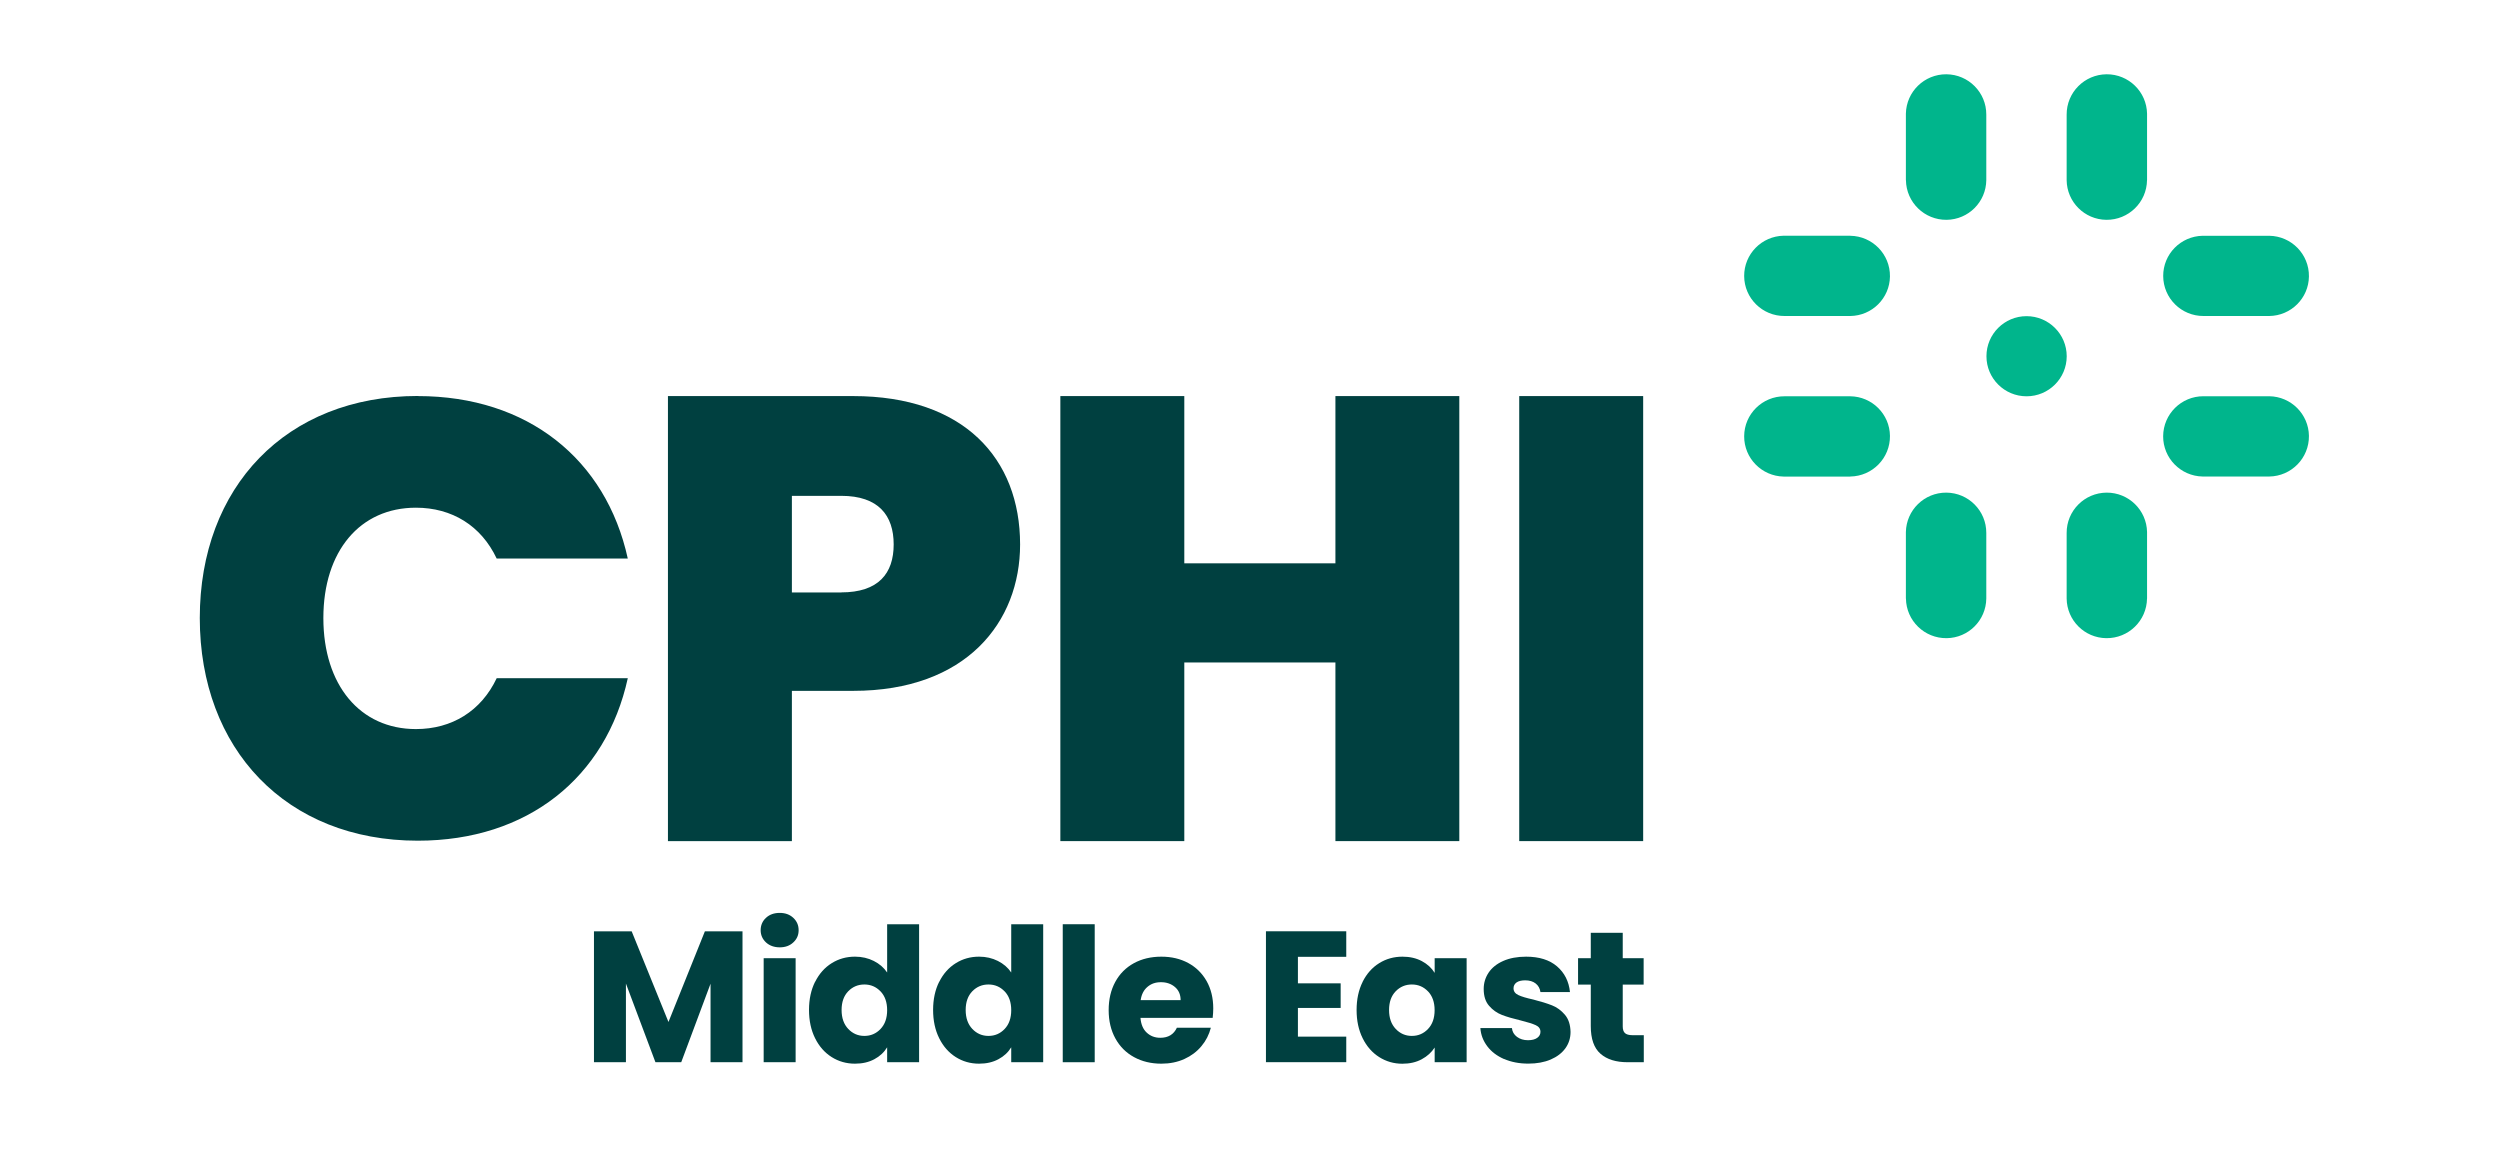 <?xml version="1.0" encoding="UTF-8"?> <svg xmlns="http://www.w3.org/2000/svg" width="232" height="109" viewBox="0 0 232 109" fill="none"><path d="M68.904 86.428V98.575H65.938V91.288L63.218 98.575H60.825L58.086 91.273V98.575H55.12V86.428H58.62L62.034 94.84L65.413 86.428H68.899H68.904Z" fill="#004040"></path><path d="M71.085 87.457C70.757 87.149 70.589 86.774 70.589 86.322C70.589 85.871 70.753 85.476 71.085 85.174C71.412 84.866 71.841 84.717 72.361 84.717C72.88 84.717 73.29 84.871 73.617 85.174C73.945 85.481 74.113 85.861 74.113 86.322C74.113 86.784 73.949 87.149 73.617 87.457C73.29 87.764 72.871 87.913 72.361 87.913C71.85 87.913 71.417 87.76 71.085 87.457ZM73.834 88.918V98.574H70.868V88.918H73.834Z" fill="#004040"></path><path d="M75.644 91.115C76.02 90.365 76.53 89.788 77.18 89.384C77.825 88.98 78.547 88.778 79.347 88.778C79.982 88.778 80.565 88.913 81.089 89.177C81.614 89.442 82.028 89.802 82.327 90.249V85.769H85.292V98.574H82.327V97.19C82.047 97.651 81.653 98.022 81.138 98.296C80.622 98.574 80.025 98.709 79.342 98.709C78.543 98.709 77.82 98.502 77.175 98.094C76.53 97.685 76.015 97.104 75.639 96.344C75.264 95.59 75.076 94.715 75.076 93.725C75.076 92.734 75.264 91.859 75.639 91.11L75.644 91.115ZM81.71 91.999C81.301 91.571 80.8 91.36 80.213 91.36C79.626 91.36 79.125 91.571 78.716 91.989C78.307 92.412 78.1 92.989 78.1 93.729C78.1 94.469 78.307 95.051 78.716 95.484C79.125 95.916 79.626 96.133 80.213 96.133C80.8 96.133 81.301 95.921 81.71 95.493C82.12 95.066 82.327 94.484 82.327 93.744C82.327 93.004 82.12 92.422 81.71 91.994V91.999Z" fill="#004040"></path><path d="M87.16 91.115C87.535 90.365 88.046 89.788 88.696 89.384C89.341 88.98 90.063 88.778 90.862 88.778C91.498 88.778 92.08 88.913 92.605 89.177C93.13 89.442 93.544 89.802 93.842 90.249V85.769H96.808V98.574H93.842V97.19C93.563 97.651 93.168 98.022 92.653 98.296C92.138 98.574 91.541 98.709 90.857 98.709C90.058 98.709 89.336 98.502 88.691 98.094C88.046 97.685 87.531 97.104 87.155 96.344C86.78 95.59 86.592 94.715 86.592 93.725C86.592 92.734 86.78 91.859 87.155 91.11L87.16 91.115ZM93.226 91.999C92.817 91.571 92.316 91.36 91.729 91.36C91.141 91.36 90.641 91.571 90.231 91.989C89.822 92.412 89.615 92.989 89.615 93.729C89.615 94.469 89.822 95.051 90.231 95.484C90.641 95.916 91.141 96.133 91.729 96.133C92.316 96.133 92.817 95.921 93.226 95.493C93.635 95.066 93.842 94.484 93.842 93.744C93.842 93.004 93.635 92.422 93.226 91.994V91.999Z" fill="#004040"></path><path d="M101.589 85.769V98.574H98.623V85.769H101.589Z" fill="#004040"></path><path d="M112.541 94.455H105.835C105.883 95.056 106.076 95.513 106.418 95.83C106.759 96.147 107.178 96.306 107.674 96.306C108.416 96.306 108.926 95.993 109.215 95.373H112.368C112.204 96.008 111.916 96.58 111.492 97.084C111.068 97.594 110.543 97.988 109.908 98.276C109.272 98.565 108.56 98.709 107.775 98.709C106.827 98.709 105.984 98.507 105.243 98.103C104.501 97.7 103.924 97.123 103.51 96.373C103.096 95.623 102.884 94.748 102.884 93.744C102.884 92.739 103.091 91.864 103.5 91.115C103.909 90.365 104.487 89.788 105.224 89.384C105.965 88.98 106.812 88.779 107.77 88.779C108.728 88.779 109.537 88.976 110.264 89.365C110.991 89.759 111.559 90.317 111.973 91.043C112.383 91.768 112.59 92.619 112.59 93.585C112.59 93.864 112.57 94.152 112.537 94.45L112.541 94.455ZM109.561 92.811C109.561 92.302 109.388 91.898 109.041 91.6C108.695 91.302 108.261 91.148 107.741 91.148C107.222 91.148 106.827 91.292 106.485 91.581C106.143 91.869 105.931 92.278 105.854 92.811H109.561Z" fill="#004040"></path><path d="M120.446 88.798V91.254H124.413V93.537H120.446V96.2H124.933V98.57H117.48V86.423H124.933V88.793H120.446V88.798Z" fill="#004040"></path><path d="M126.45 91.115C126.826 90.365 127.336 89.788 127.986 89.384C128.631 88.98 129.353 88.779 130.152 88.779C130.836 88.779 131.433 88.918 131.948 89.192C132.463 89.466 132.858 89.831 133.137 90.283V88.918H136.103V98.575H133.137V97.209C132.848 97.661 132.449 98.022 131.934 98.3C131.419 98.579 130.822 98.714 130.138 98.714C129.353 98.714 128.636 98.507 127.991 98.099C127.346 97.69 126.83 97.109 126.455 96.349C126.079 95.594 125.892 94.72 125.892 93.729C125.892 92.739 126.079 91.864 126.455 91.115H126.45ZM132.516 91.999C132.107 91.571 131.606 91.36 131.019 91.36C130.432 91.36 129.931 91.571 129.522 91.989C129.112 92.412 128.905 92.989 128.905 93.729C128.905 94.47 129.112 95.051 129.522 95.484C129.931 95.916 130.432 96.133 131.019 96.133C131.606 96.133 132.107 95.921 132.516 95.493C132.925 95.066 133.132 94.484 133.132 93.744C133.132 93.004 132.925 92.422 132.516 91.994V91.999Z" fill="#004040"></path><path d="M139.579 98.281C138.92 97.993 138.4 97.599 138.019 97.094C137.639 96.589 137.422 96.032 137.379 95.407H140.306C140.34 95.743 140.499 96.013 140.773 96.219C141.052 96.426 141.389 96.532 141.794 96.532C142.164 96.532 142.448 96.46 142.651 96.315C142.853 96.171 142.954 95.984 142.954 95.753C142.954 95.474 142.81 95.272 142.521 95.138C142.232 95.003 141.765 94.859 141.115 94.695C140.422 94.532 139.844 94.364 139.382 94.186C138.92 94.008 138.52 93.725 138.188 93.34C137.851 92.956 137.687 92.432 137.687 91.773C137.687 91.22 137.841 90.716 138.144 90.259C138.453 89.802 138.9 89.442 139.497 89.177C140.094 88.913 140.802 88.779 141.62 88.779C142.834 88.779 143.792 89.077 144.49 89.677C145.188 90.278 145.592 91.071 145.693 92.066H142.954C142.906 91.73 142.761 91.466 142.511 91.268C142.261 91.071 141.938 90.975 141.534 90.975C141.187 90.975 140.922 91.043 140.735 91.172C140.552 91.307 140.455 91.485 140.455 91.715C140.455 91.994 140.605 92.201 140.898 92.34C141.192 92.48 141.654 92.619 142.275 92.754C142.992 92.936 143.575 93.119 144.028 93.297C144.48 93.475 144.875 93.763 145.217 94.162C145.559 94.561 145.732 95.094 145.746 95.763C145.746 96.33 145.587 96.835 145.27 97.277C144.952 97.719 144.495 98.07 143.902 98.325C143.305 98.579 142.617 98.704 141.832 98.704C140.99 98.704 140.239 98.56 139.579 98.272V98.281Z" fill="#004040"></path><path d="M152.544 96.065V98.574H151.037C149.964 98.574 149.126 98.315 148.524 97.786C147.922 97.262 147.624 96.407 147.624 95.215V91.374H146.444V88.918H147.624V86.563H150.59V88.918H152.53V91.374H150.59V95.248C150.59 95.537 150.657 95.743 150.797 95.873C150.936 95.998 151.167 96.065 151.49 96.065H152.549H152.544Z" fill="#004040"></path><path d="M171.705 44.221C173.765 44.192 175.412 42.505 175.388 40.448C175.364 38.429 173.727 36.8 171.705 36.775H165.61C163.549 36.766 161.869 38.424 161.859 40.481C161.85 42.519 163.482 44.187 165.523 44.226H171.705V44.221Z" fill="#00B58C"></path><path d="M171.705 21.88C173.765 21.909 175.412 23.596 175.388 25.653C175.364 27.672 173.727 29.301 171.705 29.325H165.61C163.549 29.335 161.869 27.677 161.859 25.619C161.85 23.581 163.482 21.913 165.523 21.875H171.705V21.88Z" fill="#00B58C"></path><path d="M210.586 44.221C212.646 44.192 214.293 42.505 214.269 40.448C214.24 38.429 212.608 36.8 210.586 36.771H204.491C202.43 36.761 200.755 38.419 200.74 40.477C200.731 42.515 202.363 44.183 204.404 44.221H210.586Z" fill="#00B58C"></path><path d="M210.586 21.88C212.646 21.909 214.293 23.596 214.269 25.653C214.245 27.672 212.608 29.301 210.586 29.325H204.491C202.43 29.335 200.755 27.677 200.745 25.619C200.736 23.581 202.368 21.918 204.409 21.88H210.586Z" fill="#00B58C"></path><path d="M191.791 33.06C191.791 35.112 190.12 36.78 188.064 36.776C186.009 36.776 184.338 35.108 184.343 33.055C184.343 31.003 186.009 29.34 188.064 29.34C190.12 29.34 191.791 31.008 191.791 33.06Z" fill="#00B58C"></path><path d="M176.871 16.722C176.9 18.779 178.59 20.423 180.65 20.399C182.672 20.375 184.304 18.741 184.328 16.722V10.637C184.338 8.58 182.677 6.907 180.617 6.893C178.575 6.883 176.905 8.512 176.866 10.55V16.722H176.871Z" fill="#00B58C"></path><path d="M199.243 16.722C199.214 18.779 197.524 20.423 195.463 20.399C193.441 20.375 191.809 18.741 191.785 16.722V10.637C191.776 8.58 193.437 6.907 195.497 6.893C197.538 6.883 199.209 8.512 199.247 10.55V16.722H199.243Z" fill="#00B58C"></path><path d="M176.871 55.545C176.9 57.603 178.59 59.246 180.65 59.222C182.672 59.199 184.304 57.564 184.328 55.545V49.46C184.338 47.403 182.677 45.73 180.617 45.716C178.575 45.706 176.905 47.336 176.866 49.374V55.545H176.871Z" fill="#00B58C"></path><path d="M199.243 55.545C199.214 57.603 197.524 59.246 195.463 59.222C193.441 59.199 191.809 57.564 191.785 55.545V49.46C191.776 47.403 193.437 45.73 195.497 45.716C197.538 45.706 199.209 47.336 199.247 49.374V55.545H199.243Z" fill="#00B58C"></path><path d="M38.775 36.756C48.981 36.756 56.241 42.625 58.259 51.835H46.093C44.653 48.782 41.943 47.114 38.597 47.114C33.407 47.114 30.008 51.142 30.008 57.357C30.008 63.572 33.412 67.658 38.597 67.658C41.938 67.658 44.648 65.99 46.093 62.938H58.259C56.241 72.147 48.977 78.016 38.775 78.016C26.551 78.016 18.54 69.499 18.54 57.353C18.54 45.206 26.551 36.747 38.775 36.747" fill="#004040"></path><path d="M78.065 54.974C81.527 54.974 82.933 53.214 82.933 50.523C82.933 47.831 81.527 46.014 78.065 46.014H73.487V54.978H78.065V54.974ZM79.177 64.111H73.487V78.055H61.985V36.756H79.177C89.447 36.756 94.665 42.558 94.665 50.523C94.665 57.728 89.678 64.111 79.177 64.111Z" fill="#004040"></path><path d="M123.927 61.477H109.903V78.055H98.401V36.756H109.903V52.277H123.927V36.756H135.424V78.055H123.927V61.477Z" fill="#004040"></path><path d="M152.486 36.756H140.984V78.055H152.486V36.756Z" fill="#004040"></path></svg> 